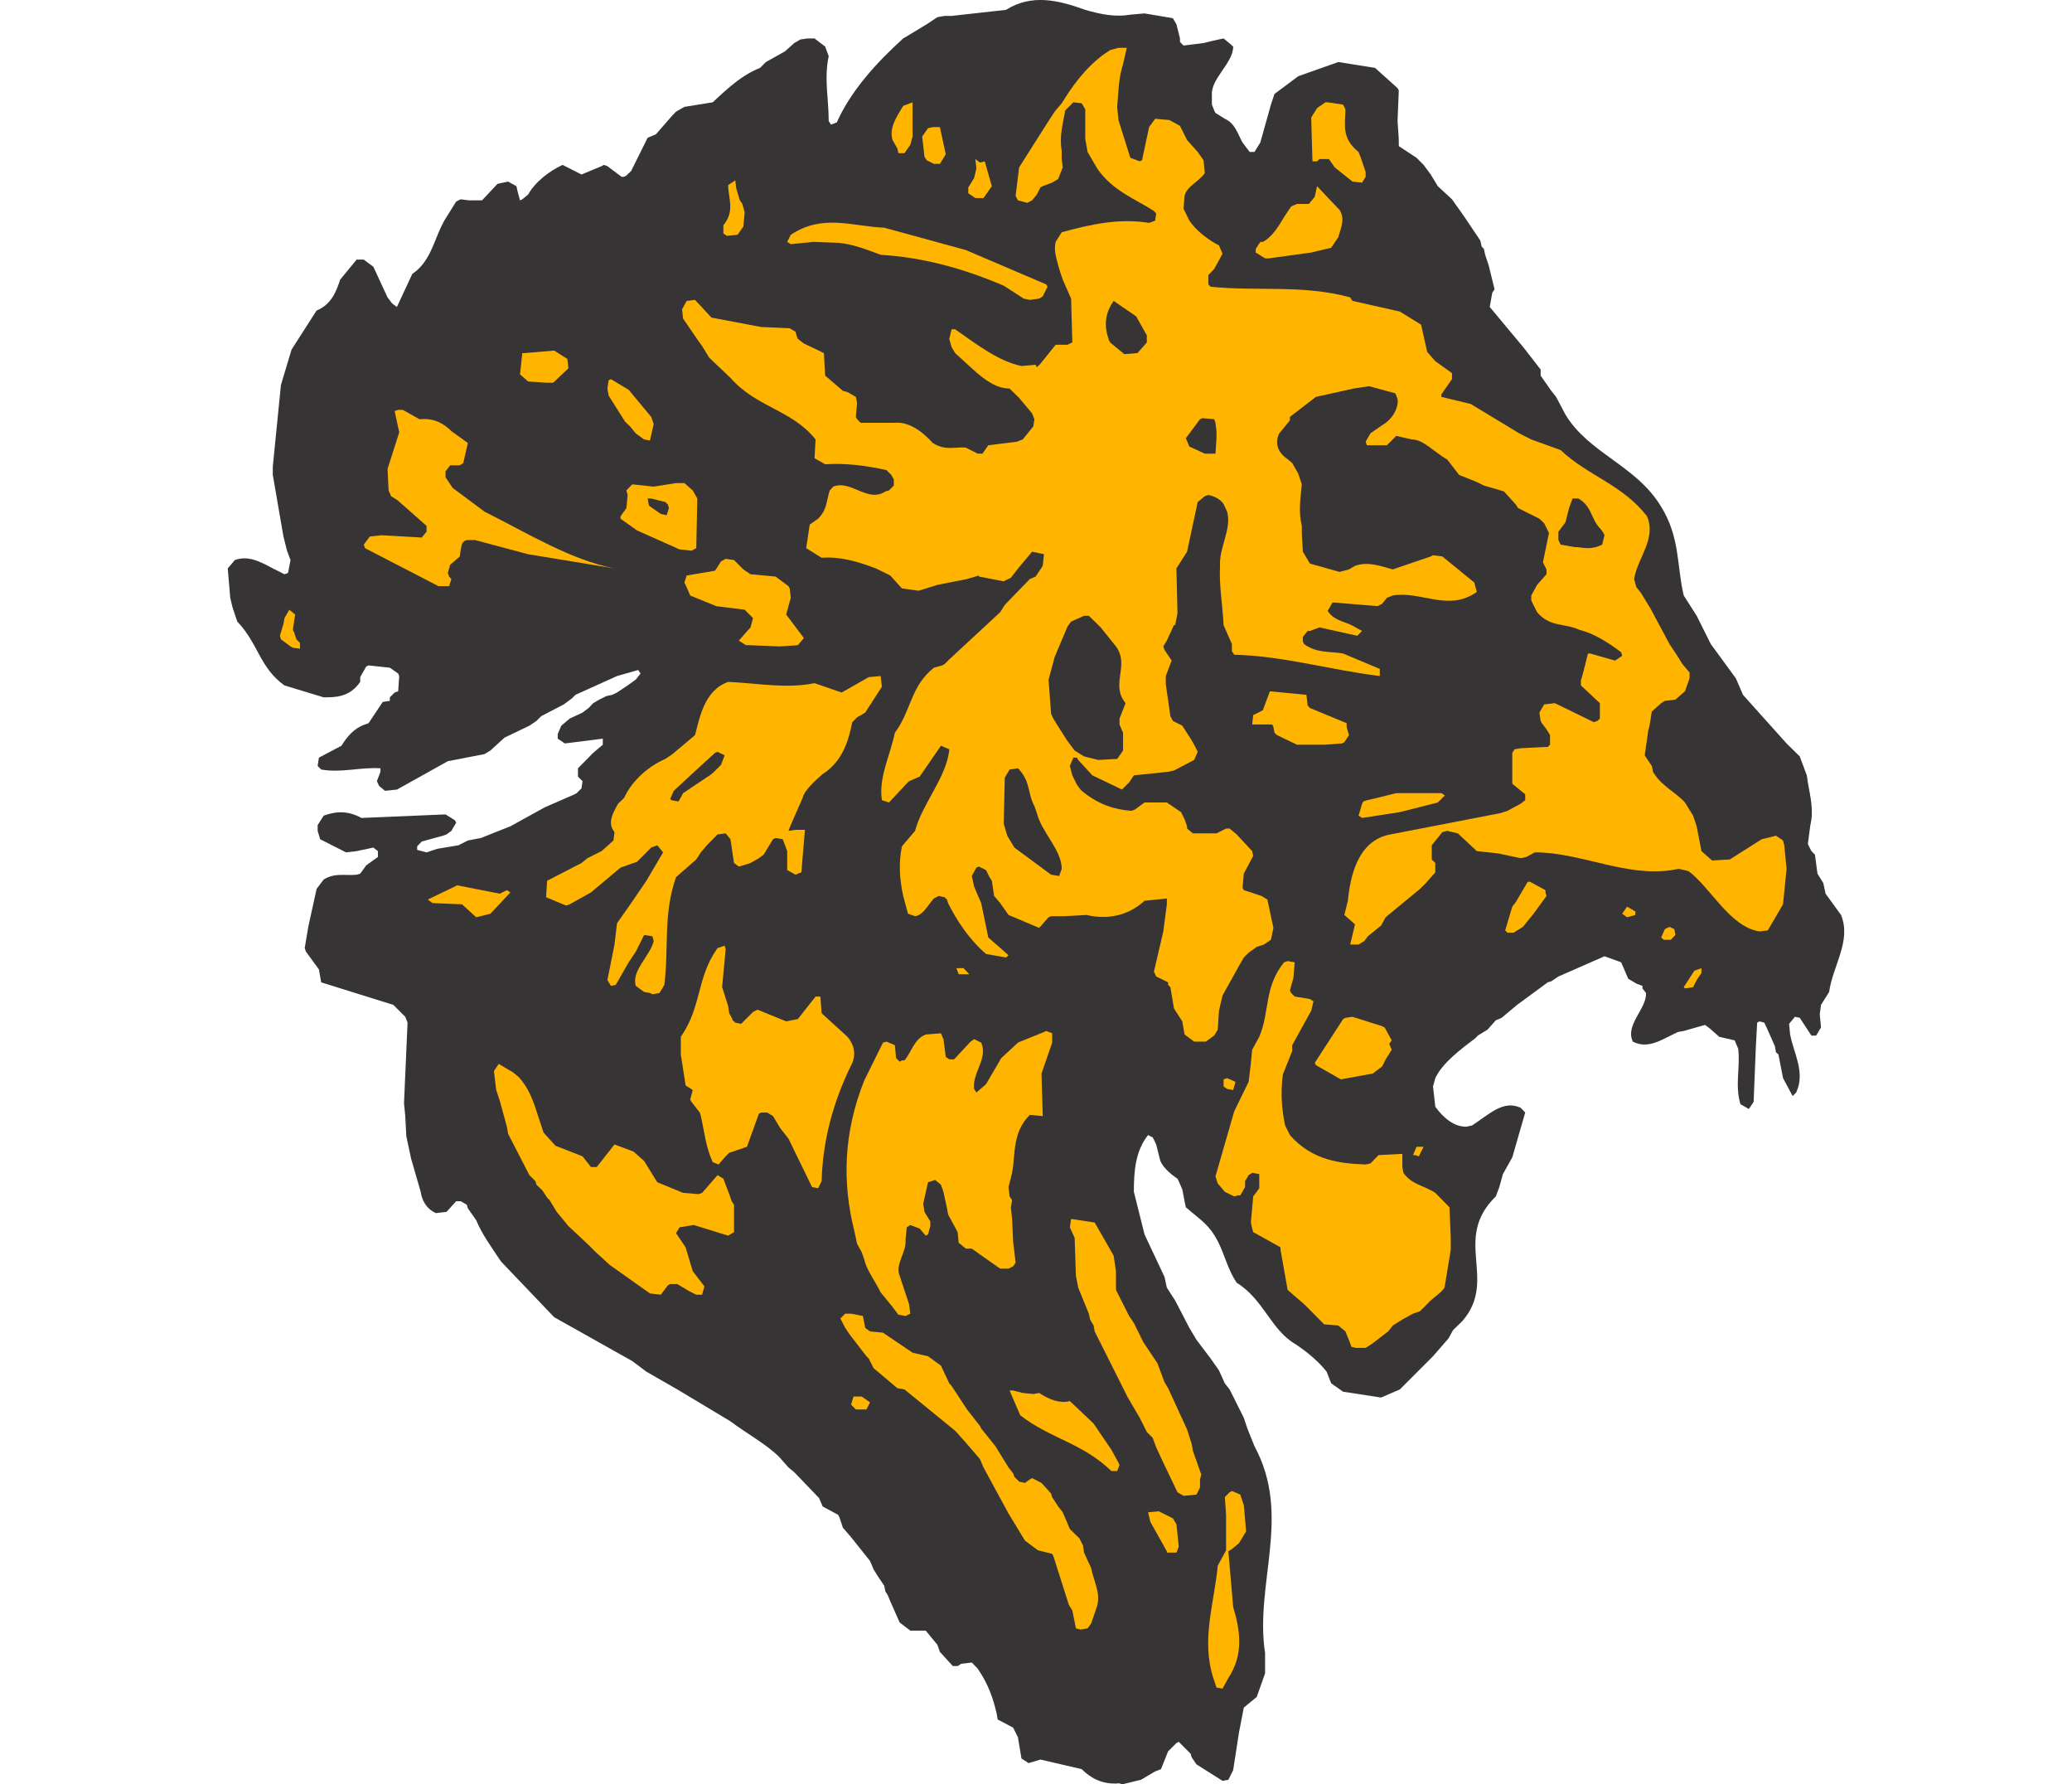 <?xml version="1.0" encoding="UTF-8"?>
<!DOCTYPE svg PUBLIC "-//W3C//DTD SVG 1.1//EN" "http://www.w3.org/Graphics/SVG/1.1/DTD/svg11.dtd">
<!-- Creator: CorelDRAW -->
<svg xmlns="http://www.w3.org/2000/svg" xml:space="preserve" width="7.848in" height="6.757in" version="1.1" style="shape-rendering:geometricPrecision; text-rendering:geometricPrecision; image-rendering:optimizeQuality; fill-rule:evenodd; clip-rule:evenodd"
viewBox="0 0 7847.73 8660.92"
 xmlns:xlink="http://www.w3.org/1999/xlink"
 xmlns:xodm="http://www.corel.com/coreldraw/odm/2003">
 <defs>
  <style type="text/css">
   <![CDATA[
    .fil0 {fill:#373435}
    .fil1 {fill:#FFB400}
   ]]>
  </style>
 </defs>
 <g id="Layer_x0020_1">
  <g id="_2008375422880">
   <path class="fil0" d="M4329.27 8655.86c-56.71,5.06 -120.51,-6.08 -183.3,-68.86l-126.59 -29.37 -73.93 -17.22 -57.72 17.22 -34.43 -22.28 -17.22 -103.29 -17.22 -34.43 -6.08 -12.15 -74.94 -39.49 -5.06 -29.37c-17.22,-73.93 -40.51,-142.79 -92.16,-217.73l-28.36 -29.37 -51.65 6.08 -17.22 11.14 -23.29 0 -62.79 -68.86 -12.15 -34.43 -56.71 -68.86 -34.43 0 -40.51 0 -51.65 -39.49 -45.57 -103.29 -12.15 -29.37 -11.14 -17.22 -6.08 -28.36 -34.43 -51.65 -17.22 -28.35 -17.22 -40.51 -92.16 -115.45 -39.5 -45.57 -17.22 -51.65 -6.07 -11.14 -74.94 -40.51 -17.22 -40.51 -120.51 -125.57 -28.36 -23.29 -45.57 -51.65c-63.8,-62.79 -161.02,-115.45 -235.96,-172.16l-114.43 -68.86 -143.8 -86.08 -149.88 -86.08 -68.86 -51.65 -378.75 -212.67 -258.24 -270.39c-45.57,-68.86 -92.16,-131.65 -120.51,-200.51l-40.51 -57.72 -5.06 -17.22 -29.37 -17.22 -22.28 0 -46.58 51.65 -51.65 6.08c-51.65,-23.29 -68.86,-68.86 -73.93,-103.29l-46.58 -161.02 -23.29 -109.37 -5.06 -97.22 -6.08 -62.79 17.22 -390.9 -11.14 -28.36 -57.73 -57.72 -350.39 -109.37 -11.14 -62.79 -62.79 -86.08 -6.07 -17.22 17.22 -103.29 40.51 -184.31 34.43 -45.57c56.71,-34.43 103.29,-17.22 160,-23.29l17.22 -5.06 29.37 -40.51 39.5 -28.35 17.22 -12.15 0 -28.35 -22.28 -17.22 -81.02 17.22 -51.65 6.07 -125.58 -63.8 -12.15 -40.51 0 -28.36 29.37 -45.57c62.79,-23.29 120.51,-23.29 183.3,11.14l408.12 -17.22 45.57 28.35 6.07 12.15 -23.29 39.49 -23.29 17.22 -17.22 6.08 -103.29 28.36 -22.28 23.29 0 17.22 45.57 12.15 51.65 -17.22 103.29 -17.22 45.57 -23.29 63.8 -12.15 114.43 -45.57 28.36 -11.14 167.09 -92.16 143.8 -62.79 11.14 -6.08 23.29 -23.29 5.06 -34.43 -22.28 -22.28 0 -40.51 73.92 -74.94 46.58 -39.49 0 -29.37 -184.31 23.29 -34.43 -23.29 0 -22.28 17.22 -40.51 40.51 -34.43 62.79 -29.37 29.37 -22.28 22.28 -23.29 29.37 -17.22 34.43 -17.22 28.36 -6.08 23.29 -11.14 51.65 -34.43 39.49 -28.36 23.29 -29.37 -11.14 -17.22 -103.29 29.37 -201.53 91.14 -17.22 17.22 -39.49 29.37 -109.37 56.71 -23.29 23.29 -34.43 23.29 -120.51 57.72 -68.86 62.79 -28.36 17.22 -178.23 34.43 -235.96 131.65 -11.14 6.08 -57.73 6.08 -28.36 -23.29 -11.14 -23.29 17.22 -45.57 0 -17.22c-98.23,-6.08 -189.37,23.29 -287.61,6.07l-17.22 -17.22 6.08 -40.51 109.37 -57.72c28.35,-45.57 62.79,-86.08 114.43,-103.3l17.22 -6.07 68.86 -103.3 34.43 -5.06 0 -17.22 23.29 -23.29 17.22 -6.07 5.06 -73.93 -5.06 -12.15 -40.51 -28.36 -103.29 -11.14 -11.14 5.06 -29.37 51.65 0 23.29c-51.65,74.94 -120.51,74.94 -177.22,74.94l-190.39 -57.72c-120.51,-86.08 -125.57,-200.51 -228.87,-309.88l-6.08 -17.22 -17.22 -51.65 -11.14 -46.58 -12.15 -142.79 34.43 -40.51c63.8,-23.29 120.51,6.07 184.31,40.51l56.71 28.35 17.22 -6.07 12.15 -62.79 -17.22 -45.57 -17.22 -68.86 -51.65 -298.75 0 -40.51 39.49 -395.96 51.65 -172.16 121.52 -189.38c73.93,-29.37 97.22,-98.23 114.43,-149.88l80 -97.22 34.43 0 46.58 34.43 68.86 148.87 22.28 29.37 23.29 17.22 74.94 -161.02c80,-51.65 103.29,-149.88 137.73,-223.8l17.22 -34.43 57.72 -92.16 11.14 -6.07 11.14 -5.06 40.51 5.06 62.79 0 74.94 -80 51.65 -11.14 40.51 22.28 5.06 23.29 12.15 45.57 11.14 -5.06 28.36 -23.29c35.44,-62.79 104.31,-114.43 167.09,-143.8l92.16 46.58 97.22 -40.51 11.14 -6.08 17.22 6.08 68.86 51.65 12.15 0 11.14 -6.08 23.29 -22.28 80 -161.02 40.51 -17.22 74.94 -86.08 22.28 -23.29 40.51 -23.29 137.73 -22.28c80,-74.94 143.8,-132.66 229.88,-167.09l28.35 -28.36 92.16 -51.65 45.57 -40.51 29.37 -17.22 34.43 -5.06 34.43 0 51.65 39.49 17.22 46.58c-23.29,108.36 0,206.59 0,314.95l11.14 17.22 28.36 -11.14c68.86,-154.94 195.45,-292.67 322.04,-407.1l114.43 -68.86 51.65 -34.43 34.43 -6.08 34.43 0 264.31 -29.37c126.58,-80 258.23,-45.57 384.82,0 80,23.29 148.87,35.44 218.74,23.29l68.86 -6.07 137.73 23.29 17.22 29.37 17.22 68.86 0 17.22 17.22 17.22 97.22 -12.15 45.57 -11.14 51.65 -11.14 34.43 28.36 12.15 11.14c0,81.02 -109.37,154.94 -103.3,235.96l0 45.57 11.14 28.35 6.08 12.15 45.57 28.36c51.65,23.29 62.79,74.94 86.08,115.45l34.43 45.57 23.29 0 28.36 -45.57 51.65 -184.31 17.22 -51.65 115.45 -86.08 194.44 -68.86 178.23 28.36 109.37 98.23 6.07 11.14 -6.07 148.87c5.31,69.93 6.38,87.39 6.07,121.52l86.08 56.71 34.43 34.43 34.43 46.58 34.43 56.71 68.86 63.8 56.71 80 81.02 120.51 6.08 28.36 11.14 12.15 6.07 28.36 17.22 51.65 28.36 115.45 -11.14 17.22 -12.15 68.86 167.1 200.51 80 103.29 0 29.37 51.65 73.93 23.29 29.37 45.57 86.08c114.43,189.38 344.32,246.09 464.83,447.61 92.15,148.87 74.94,286.59 109.37,430.4l62.79 98.23 68.86 137.73 121.52 166.08 34.43 80 211.65 235.96 63.8 62.79 34.43 92.16 5.06 34.43c12.15,68.86 29.37,137.72 12.15,206.59l-12.15 92.16 17.22 34.43 17.22 17.22 12.15 92.16 28.36 45.57 11.14 51.65 74.94 103.3c51.65,126.59 -40.51,247.1 -57.72,373.68l-39.5 62.79 -6.07 45.57 6.07 63.8 -23.29 39.49 -23.29 0 -56.71 -86.08 -23.29 -5.06 -28.36 34.43 5.06 51.65c17.22,91.14 74.94,183.3 29.37,281.53l-17.22 17.22 -46.58 -87.09 -22.28 -114.43 -12.15 -11.14 -5.06 -29.37 -40.51 -91.14 -6.07 -12.15 -5.06 -11.14 -23.29 -6.08 -11.14 6.08 -6.07 109.37 -11.14 275.45 -23.29 34.43 -40.51 -23.29c-28.36,-91.14 0,-178.23 -11.14,-269.38l-17.22 -40.51 -74.94 -17.22 -45.57 -40.51 -23.29 -17.22 -103.29 29.37 -28.36 5.06c-74.94,34.43 -143.8,86.08 -218.74,46.58 -39.49,-81.02 68.86,-161.02 63.8,-235.96l-17.22 -22.28 0 -12.15 -29.37 -11.14 -39.49 -23.29 -34.43 -80 -81.02 -29.37 -223.81 98.23 -34.43 23.29 -17.22 5.06 -148.87 109.37 -74.94 62.79 -28.36 12.15 -40.51 45.57 -46.58 28.36 -11.14 12.15c-68.86,51.65 -161.02,120.51 -195.45,194.44l-11.14 40.51 11.14 98.23c40.51,56.71 92.16,97.22 149.88,97.22l28.36 -6.08c81.02,-51.65 149.88,-125.57 235.96,-86.08l22.28 23.29 -62.79 217.73 -45.57 81.02 -17.22 62.79 -17.22 45.57c-212.67,207.6 11.14,402.04 -161.02,603.57l-46.58 45.57 -22.28 40.51 -74.94 86.08 -161.02 161.02 -91.14 39.5 -184.31 -28.36 -57.73 -40.51 -22.28 -56.71c-40.51,-51.65 -98.23,-98.23 -149.88,-132.66 -120.51,-68.86 -154.94,-217.73 -286.59,-298.74 -68.86,-103.3 -63.8,-211.65 -172.16,-303.81l-74.94 -62.79 -6.08 -29.37 -11.14 -57.73 -17.22 -39.49 -6.08 -12.15c-34.43,-22.28 -80,-62.79 -86.08,-97.22l-17.22 -68.86 -11.14 -23.29 -6.08 -11.14 -22.28 -11.14c-63.8,80 -68.86,183.3 -68.86,275.45l51.65 206.59 97.22 206.59 11.14 51.65 40.51 62.79 68.86 132.66 34.43 57.72 68.86 91.14 40.51 57.72 28.36 62.79 23.29 29.37 68.86 137.73 17.22 51.65 34.43 86.08c183.3,338.24 0,666.35 51.65,1004.59l0 98.23 -40.51 114.43 -62.79 51.65 -23.29 120.51 -28.35 183.3 -23.29 46.58 -28.36 5.06 -126.59 -80 -23.29 -34.43 -5.06 -17.22 -57.72 -57.72 -11.14 6.08 -40.51 40.51 -34.43 86.08 -28.36 11.14 -68.86 40.51 -92.16 22.28 -12.15 -5.06z"/>
   <path class="fil1" d="M4800.17 8191.03l-17.22 -51.65c-56.71,-184.31 6.08,-356.47 23.29,-539.77l40.51 -74.94 0 -172.16 -6.07 -86.08 23.29 -23.29 11.14 -6.08 40.51 17.22 17.22 51.65 11.14 126.59 -34.43 57.72 -34.43 28.36 -17.22 11.14 23.29 270.39c34.43,114.43 51.65,229.88 -23.29,344.32l-28.36 51.65 -29.37 -5.06z"/>
   <path class="fil1" d="M4139.9 7909.5l-22.28 -6.07 -17.22 -86.08 -17.22 -28.36 -74.94 -235.96 -6.07 -11.14 -68.86 -17.22 -62.79 -46.58 -80 -131.65 -121.52 -223.81 -17.22 -40.51 -73.92 -86.08 -46.58 -51.65 -246.09 -200.51 -34.43 -6.07 -115.45 -97.22 -23.29 -46.58 -11.14 -11.14 -80 -103.3 -23.29 -34.43 -23.29 -45.57 23.29 -23.29 28.36 0 57.72 11.14 11.14 57.73 23.29 17.22 62.79 6.08 143.8 97.22 74.94 17.22 62.79 45.57 40.51 86.08 11.14 12.15 74.94 114.43 62.79 80 6.08 12.15 68.86 86.08 63.8 103.29 22.28 28.36 6.08 17.22 23.29 23.29 28.35 6.08 23.29 -17.22 11.14 -6.07 45.57 23.29 46.58 51.65 5.06 17.22 29.37 45.57 22.28 28.35 34.43 81.02 46.58 45.57 17.22 34.43 5.06 34.43 34.43 74.94c12.15,62.79 46.58,120.51 29.37,183.3l-29.37 86.08 -17.22 23.29 -34.43 6.07z"/>
   <polygon class="fil1" points="4559.15,7535.81 4559.15,7529.74 4479.15,7386.95 4468.01,7340.36 4519.66,7335.3 4588.52,7369.73 4605.74,7398.09 4616.88,7507.46 4605.74,7535.81 "/>
   <polygon class="fil1" points="4640.17,7260.36 4610.8,7243.15 4541.94,7099.34 4507.51,7025.42 4490.29,6978.83 4461.93,6950.48 4427.5,6881.61 4386.99,6812.75 4369.78,6783.38 4208.76,6462.36 4203.7,6434 4186.48,6404.64 4180.4,6376.28 4128.76,6249.69 4117.62,6191.97 4111.54,6008.67 4088.25,5957.02 4094.32,5916.52 4208.76,5933.73 4300.92,6094.75 4312.06,6169.69 4312.06,6260.83 4375.86,6387.42 4399.15,6421.85 4444.72,6514.01 4513.58,6617.3 4548.01,6709.46 4565.23,6737.81 4657.38,6938.33 4679.66,7008.2 4685.74,7042.63 4726.25,7157.07 4720.17,7180.36 4720.17,7219.86 4702.96,7254.29 "/>
   <path class="fil1" d="M4289.77 7139.85c-143.8,-137.72 -292.67,-154.94 -442.55,-270.39l-51.65 -120.51 17.21 0 46.58 12.15 51.65 5.06 28.35 -5.06c51.65,34.43 103.3,51.65 148.87,39.5l86.08 81.02 29.37 28.36 86.08 126.59 34.43 62.79 5.06 12.15 -11.14 28.35 -28.36 0z"/>
   <polygon class="fil1" points="3049.23,6841.11 3025.93,6817.81 3038.09,6778.32 3077.58,6778.32 3118.09,6806.67 3100.87,6841.11 "/>
   <path class="fil1" d="M5477.67 6542.36l-22.28 -5.06 -6.08 -17.22 -23.29 -57.72 -34.43 -28.36 -68.86 -6.07 -91.14 -92.16 -12.15 -11.14 -34.43 -29.37 -39.49 -34.43 -34.43 -194.44 0 -12.15 -132.66 -73.93 -5.06 -17.22 -6.07 -29.37 11.14 -126.59 29.37 -39.5 0 -68.86 -34.43 -6.08 -17.22 11.14 -17.22 29.37 0 28.36 -23.29 40.51 -12.15 0 -17.22 5.06 -45.57 -22.28 -34.43 -40.51 -11.14 -34.43 91.14 -315.96 69.87 -142.79 11.14 -92.16 6.07 -63.8 34.43 -62.79c51.65,-120.51 22.28,-241.02 120.51,-361.53l17.22 -6.08 34.43 6.08 -6.08 74.94 -11.14 39.49 -6.08 23.29 6.08 11.14 17.22 17.22 73.93 12.15 17.22 11.14 -11.14 45.57 -92.16 167.09 0 28.36 -45.57 114.43c-11.14,87.09 -6.08,167.09 11.14,247.1l23.29 46.58c109.37,125.58 247.1,137.73 367.61,142.79l23.29 -5.06 39.5 -40.51 115.45 -6.08 0 63.8 5.06 28.36c40.51,57.72 103.3,62.79 154.94,97.22l68.86 69.87 6.08 148.87 0 57.72 -28.36 172.16c0,28.36 -51.65,51.65 -86.08,91.14l-34.43 34.43 -34.43 12.15 -51.65 28.36 -46.58 29.37 -22.28 28.36 -74.94 57.72 -34.43 22.28 -46.58 0z"/>
   <path class="fil1" d="M3290.25 6387.42l-34.43 -6.07 -34.43 -45.57 -51.65 -62.79c-28.36,-57.73 -68.86,-109.37 -80,-161.02l-12.15 -34.43 -22.28 -40.51 -12.15 -56.71c-62.79,-247.1 -51.65,-488.12 46.58,-735.22l91.14 -184.31 17.22 -5.06 40.51 17.22 6.08 62.79 17.22 17.22 11.14 -6.07 12.15 0c34.43,-39.5 45.57,-103.3 103.29,-125.58l73.93 -6.07 12.15 28.35 11.14 86.08 17.22 12.15 23.29 0 80 -86.08 17.22 -12.15 34.43 17.22c34.43,74.94 -45.57,149.88 -34.43,224.82l11.14 17.22 46.58 -40.51 73.93 -126.59 81.01 -74.94 11.14 -5.06 115.45 -46.58 11.14 -5.06 28.36 11.14 0 45.57 -51.65 149.88 6.08 206.59 -62.79 -6.07c-86.08,86.08 -68.86,189.37 -86.08,281.53l-17.21 68.86 5.06 45.57 12.15 18.23 -6.07 34.43 6.07 56.71 5.06 109.37 12.15 103.29 -12.15 17.22 -22.28 11.14 -40.51 0 -81.02 -56.71 -56.71 -40.51 -29.37 0 -34.43 -28.36 -5.06 -51.65 -46.58 -86.08 -5.06 -29.37 -17.22 -80 -12.15 -34.43 -28.36 -23.29 -34.43 11.14 -23.29 104.31 6.08 39.49 28.35 46.58 0 22.28 -11.14 40.51 -11.14 6.08 -29.37 -34.43 -45.57 -17.22 -17.22 11.14 -6.07 62.79c6.07,57.72 -51.65,115.45 -28.36,172.16l45.57 137.73 6.08 46.58 -23.29 11.14z"/>
   <path class="fil1" d="M2049.7 6278.05l-194.44 -137.72 -68.86 -62.79 -34.43 -34.43 -98.23 -92.16 -56.71 -68.86 -34.43 -56.71 -12.15 -12.15 -22.28 -34.43 -29.37 -28.36 -5.06 -17.22 -29.37 -29.37 -103.29 -200.51 -6.08 -34.43 -34.43 -126.59 -17.22 -51.65 -11.14 -92.16 23.29 -34.43 68.86 40.51 28.36 23.29c40.51,45.57 57.72,86.08 74.94,131.65l45.57 137.73 57.73 63.8 131.65 51.65 40.51 51.65 28.36 0 86.08 -109.37 92.16 34.43 51.65 45.57 63.8 103.29 125.58 51.65 74.94 6.07 17.22 -6.07 74.94 -86.08 28.36 17.22 28.36 74.94 12.15 34.43 11.14 17.22 0 132.66 -28.35 17.22 -167.1 -51.65 -68.86 11.14 -17.22 28.36 46.58 68.86 5.06 17.22 29.37 98.23 56.71 73.93 -11.14 40.51 -28.35 0 -34.43 -17.22 -57.72 -34.43 -34.43 0 -11.14 6.08 -34.43 45.57 -52.66 -6.08z"/>
   <path class="fil1" d="M2836.56 5761.57l-114.43 -234.95 -40.51 -51.65 -34.43 -57.73 -28.36 -17.22 -29.37 0 -11.14 6.08 -57.72 160.01 -17.22 6.07 -68.86 23.29 -22.28 22.28 -29.37 34.43 -28.36 -11.14c-34.43,-74.94 -40.51,-148.87 -57.72,-223.81l-5.06 -17.22 -40.51 -51.65 -6.08 -11.14 12.15 -46.58 -34.43 -22.28 -23.29 -149.88 0 -62.79 0 -23.29c103.29,-148.87 74.94,-286.59 178.23,-430.4l34.43 -12.15 5.06 17.22 -17.22 184.31 29.37 92.15 5.06 34.43 12.15 22.28 5.06 12.15 12.15 11.14 28.36 6.08 57.72 -57.73 22.28 -11.14 138.74 56.71 56.71 -11.14 86.08 -109.37 23.29 0 6.08 81.02 125.58 114.43c34.43,40.51 40.51,86.08 23.29,126.59 -97.22,195.45 -143.8,384.83 -148.87,574.2l-17.22 34.43 -29.37 -6.07z"/>
   <polygon class="fil1" points="5765.27,5606.63 5754.13,5606.63 5771.35,5566.12 5805.78,5566.12 5782.49,5612.71 "/>
   <polygon class="fil1" points="4851.82,5285.61 4834.61,5273.45 4834.61,5239.02 4851.82,5232.95 4892.33,5251.18 4881.19,5290.67 "/>
   <polygon class="fil1" points="5403.74,5239.02 5283.23,5170.16 5277.15,5159.02 5414.88,4946.35 5426.02,4940.28 5460.45,4935.21 5604.25,4980.78 5616.41,4986.86 5650.84,5049.65 5638.68,5066.86 5650.84,5095.22 5621.47,5141.8 5604.25,5176.23 5558.68,5210.67 "/>
   <path class="fil1" d="M4709.03 5055.73l-17.22 0 -46.58 -34.43 -11.14 -63.8 -40.51 -62.79 -17.22 -103.29 -11.14 -11.14 0 -12.15 -57.72 -28.36 -11.14 -23.29 45.57 -195.45 17.22 -131.65 0 -28.36 -108.36 11.14c-81.02,74.94 -184.31,92.15 -281.53,68.86l-109.37 6.07 -62.79 0 -12.15 5.06 -45.57 51.65 -148.86 -62.79 -40.51 -57.73 -29.37 -34.43 -11.14 -73.93 -11.14 -17.22 -17.22 -34.43 -34.43 -17.22 -12.15 5.06 -22.28 40.5 11.14 51.65 17.22 40.51 17.22 39.49 34.43 167.1 98.23 86.08 -12.15 11.14 -97.22 -17.22c-86.08,-74.94 -143.8,-166.08 -184.31,-247.1l-5.06 -17.22 -12.15 -11.14 -28.36 -6.07 -23.29 12.15c-34.43,39.49 -51.65,80 -91.14,86.08l-34.43 -12.15 -23.29 -86.08c-17.22,-80 -23.29,-160 -6.07,-241.02l63.8 -74.94c34.43,-131.65 154.94,-263.3 166.08,-395.96l-40.51 -17.22 -103.29 149.88 -51.65 22.28 -17.22 17.22 -11.14 12.15 -68.86 73.92 -34.43 -11.14c-17.22,-109.37 40.51,-217.73 62.79,-327.1 81.02,-109.37 74.94,-223.81 189.38,-315.96l40.51 -11.14 11.14 -6.07 23.29 -23.29 247.1 -228.87 22.28 -35.44 121.52 -125.58 28.36 -12.15 34.43 -51.65 6.07 -56.71 -57.72 -12.15 -62.79 74.94 -40.5 51.65 -23.29 11.14 -11.14 6.08 -120.51 -23.29 0 -5.06 -57.73 17.22 -143.8 28.36 -91.14 28.36 -81.02 -11.14 -56.71 -62.79 -69.88 -34.43c-91.14,-34.43 -172.16,-57.73 -263.3,-51.65l-74.94 -46.58 17.22 -114.43 40.51 -28.35c45.57,-46.58 39.49,-86.08 56.71,-137.73l17.22 -18.23c86.08,-34.43 167.09,81.02 253.17,23.29l17.22 -5.06 23.29 -23.29 0 -29.37 -6.07 -11.14 -6.08 -11.14 -23.29 -23.29c-103.29,-23.29 -200.51,-34.43 -297.73,-28.35l-51.65 -29.37 5.06 -91.14c-114.43,-143.8 -286.6,-154.94 -413.18,-298.74l-103.29 -98.23 -34.43 -56.71 -17.22 -23.29 -74.94 -109.37 -5.06 -45.57 22.28 -40.51 40.51 -5.06 80 86.08 241.02 45.57 138.74 6.07 28.36 17.22 6.08 22.28 5.06 12.15 29.37 22.28 97.22 46.58 6.07 109.37 86.08 73.93 22.28 6.07 40.51 23.29 6.07 28.36 -6.07 68.86 6.07 11.14 17.22 17.22 166.08 0c63.8,-5.06 126.59,34.43 184.31,98.23 62.79,39.5 108.36,17.22 160.01,22.28l57.72 29.37 23.29 0 28.36 -40.51 137.72 -17.22 29.37 -11.14 51.65 -63.8 5.06 -34.43 -11.14 -28.36 -62.79 -74.94 -46.58 -45.57c-62.79,0 -120.51,-40.51 -183.3,-98.23l-81.02 -73.93 -17.22 -29.37 -11.14 -39.49 11.14 -46.58 17.22 0c115.45,81.02 212.67,154.94 322.03,178.23l68.86 -6.07 6.08 12.15 17.22 -17.22 73.93 -92.16 57.72 0 23.29 -11.14 -6.08 -212.67 -40.51 -92.16 -17.22 -51.65c-11.14,-45.57 -28.36,-86.08 -17.22,-131.65l29.37 -46.58c142.79,-39.5 280.52,-68.86 424.32,-45.57l17.22 -6.08 12.15 -5.06 5.06 -34.43 -11.14 -12.15c-86.08,-56.71 -201.53,-97.22 -275.45,-206.59l-46.58 -80 -11.14 -62.79 0 -143.8 -17.22 -29.37 -40.51 -5.06 -39.49 39.49c-12.15,68.86 -29.37,126.59 -17.22,195.45l0 40.51 5.06 40.51 -22.28 56.71 -29.37 17.22 -45.57 17.22 -11.14 6.07 -17.22 34.43 -23.29 28.36 -11.14 6.07 -12.15 6.08 -45.57 -12.15 -11.14 -22.28 17.22 -137.73 131.65 -207.6 40.51 -62.79 34.43 -40.51c45.57,-73.93 108.36,-166.08 200.51,-234.94l34.43 -23.29 40.51 -11.14 40.51 0 -18.23 80c-22.28,68.86 -22.28,137.72 -28.36,206.59l6.08 63.8 57.72 183.3 45.57 17.22 11.14 -5.06 34.43 -161.02 29.37 -40.51 68.86 6.07 51.65 28.36 34.43 68.86 51.65 57.72 28.36 40.51 6.08 62.79c-34.43,45.57 -86.08,62.79 -98.23,109.37l-5.06 62.79 28.35 57.72c34.43,51.65 97.22,97.22 143.8,120.51l17.22 40.51 -40.51 73.93 -28.36 29.37 0 45.57 11.14 11.14c223.81,23.29 447.61,-11.14 677.49,51.65l11.14 17.22 229.88 51.65 103.29 63.8 29.37 131.65 39.49 45.57 81.02 57.73 0 29.37 -51.65 73.93 0 12.15 142.79 34.43 235.96 142.79 57.72 29.37 142.79 51.65c132.66,125.57 298.74,166.08 419.26,321.02 46.58,109.37 -45.57,201.53 -62.79,304.82l11.14 39.5 23.29 29.37 45.57 74.94 92.16 172.16 34.43 51.65 28.36 45.57 34.43 40.51 0 28.36 -22.28 62.79 -46.58 40.51 -51.65 6.08 -17.22 11.14 -45.57 40.51 -11.14 68.86 -6.08 23.29 -17.22 120.51 11.14 17.22 23.29 34.43 6.07 28.36c39.5,68.86 108.36,97.22 154.94,148.87l39.5 63.8 17.22 51.65 23.29 120.51 51.65 45.57 86.08 -5.06 154.94 -98.23 46.58 -11.14 22.28 -6.08 34.43 23.29 6.08 23.29 11.14 114.43 -17.22 172.15 -73.93 126.59 -40.51 5.06c-143.8,-22.28 -235.96,-211.65 -344.32,-292.67l-46.58 -11.14 -34.43 6.07c-223.81,34.43 -441.54,-86.08 -665.34,-86.08l-40.51 22.28 -28.36 6.08 -109.37 -23.29 -103.29 -11.14 -92.16 -86.08 -51.65 -12.15 -23.29 6.08 -51.65 63.8 0 68.86 17.22 17.22 0 45.57 -45.57 51.65 -28.35 28.35 -167.1 137.73 -22.28 40.51 -63.8 51.65 -17.22 23.29 -28.36 17.22 -40.51 0 23.29 -98.23 -51.65 -45.57 17.22 -68.86c11.14,-114.43 45.57,-292.67 206.59,-322.04l533.69 -103.29 34.43 -11.14 63.8 -34.43 22.28 -17.22 0 -28.36 -62.79 -51.65 0 -149.88 11.14 -17.22 29.37 -5.06 120.51 -6.08 11.14 0 11.14 -11.14 0 -46.58 -17.22 -28.36 -22.28 -29.37 -6.08 -11.14 -6.08 -40.51 23.29 -39.49 51.65 -6.08 189.37 92.16 17.22 -6.08 12.15 -11.14 0 -74.94 -92.16 -86.08 0 -23.29 11.14 -39.49 23.29 -92.16 11.14 0 120.51 34.43 34.43 -23.29 -5.06 -17.22c-68.86,-51.65 -132.66,-91.14 -201.52,-108.36 -74.94,-34.43 -143.8,-12.15 -206.59,-86.08l-23.29 -46.58 -5.06 -11.14 0 -23.29 28.36 -51.65 45.57 -51.65 0 -23.29 -17.22 -34.43 29.37 -142.79 -23.29 -46.58 -23.29 -22.28 -103.29 -51.65 -11.14 -17.22 -57.73 -63.8 -97.22 -28.36 -34.43 -17.22 -86.08 -34.43 -57.72 -74.94c-62.79,-34.43 -114.43,-97.22 -172.16,-97.22l-74.94 -17.22 -45.57 45.57 -97.22 0 -6.07 -17.22 23.29 -40.51 56.71 -39.49c51.65,-29.37 81.02,-86.08 74.94,-126.59l-6.08 -17.22 -5.06 -11.14 -126.59 -34.43 -74.94 11.14 -154.94 34.43 -28.36 6.07 -126.59 97.22 0 17.22 -51.65 62.79c-23.29,46.58 -6.08,92.16 34.43,120.51l28.36 23.29 29.37 51.65 17.22 51.65c-6.08,68.86 -17.22,132.66 0,201.53l0 39.49 5.06 86.08 34.43 57.73 143.8 40.51 45.57 -12.15 29.37 -17.22c62.79,-22.28 120.51,0 183.3,17.22l184.31 -62.79 11.14 -6.07 45.57 6.07 154.94 126.59 12.15 45.57c-137.73,98.23 -270.39,-6.08 -408.12,17.22l-28.36 11.14 -23.29 29.37 -22.28 11.14 -207.6 -17.22 -11.14 0 -23.29 40.51c29.37,45.57 81.02,51.65 115.45,68.86l51.65 28.36 -23.29 23.29 -183.3 -40.51 -46.58 17.22 -11.14 0 -23.29 29.37 0 22.28 6.08 12.15c62.79,45.57 126.59,34.43 189.38,45.57l178.23 74.94 0 34.43c-241.02,-29.37 -470.9,-98.23 -706.86,-103.29l-11.14 -17.22 0 -34.43 -40.51 -92.16c-5.06,-103.29 -22.28,-189.37 -17.22,-287.61 -5.06,-91.14 57.72,-177.22 34.43,-263.3l-11.14 -23.29c-11.14,-34.43 -51.65,-51.65 -80,-57.72l-17.22 6.08 -34.43 28.35 -51.65 241.02 -51.65 81.02 5.06 217.73 -11.14 57.72 -6.07 0 -34.43 74.94 -17.22 28.36 6.08 17.22 23.29 34.43 11.14 17.22 -28.36 74.94 0 39.49 22.28 154.94 6.07 12.15 6.08 11.14 45.57 23.29 40.51 62.79 17.22 29.37 11.14 22.28 6.07 12.15 -17.22 39.5 -98.23 51.65 -28.36 6.08 -166.08 17.22 -23.29 34.43 -34.43 34.43 -143.8 -68.86 -68.86 -74.94 -6.08 -11.14 -17.22 0 -17.22 40.51 12.15 45.57 22.28 45.57 17.22 23.29 12.15 11.14c80,63.8 154.94,86.08 234.94,92.15l17.22 -6.07 46.58 -34.43 108.36 0 68.86 46.58 17.22 34.43 12.15 34.43 0 11.14 28.36 23.29 51.65 0 62.79 0 34.43 -17.22 12.15 -6.07 17.22 0 34.43 28.35 74.94 81.02 5.06 23.29 -45.57 86.08 -6.07 68.86 6.07 11.14 86.08 28.36 28.36 17.22 29.37 137.73 -12.15 57.72 -34.43 23.29 -34.43 11.14 -39.5 28.35 -23.29 23.29 -23.29 40.51 -80 143.8 -17.22 73.93 -6.08 92.15 -17.22 28.36 -40.51 29.37 -39.5 0z"/>
   <path class="fil1" d="M2049.7 4819.76l-28.36 -5.06 -40.51 -29.37c-22.28,-73.93 68.86,-143.8 87.09,-217.73l-6.08 -23.29 -40.51 -6.08 -40.51 81.02 -34.43 51.65 -62.79 109.37 -23.29 5.06 -17.22 -28.36 34.43 -172.16 12.15 -103.29 68.86 -98.23 73.93 -108.36 81.02 -137.72 -28.36 -34.43 -29.37 11.14 -68.86 68.86 -80 28.36 -143.8 120.51 -103.29 57.72 -17.22 6.08 -97.22 -40.51 5.06 -80 167.09 -86.08 28.36 -23.29 68.86 -34.43 57.72 -51.65 5.06 -40.51 -11.14 -17.22c-17.22,-40.51 6.08,-80 28.36,-120.51l29.37 -28.36c39.49,-86.08 120.51,-154.94 200.51,-189.37l34.43 -23.29 109.37 -92.16c23.29,-86.08 45.57,-217.73 161.02,-258.24 142.79,6.07 281.53,34.43 419.26,6.07l131.65 45.57 131.65 -74.94 57.72 -5.06 6.08 51.65 -81.02 125.57 -39.5 23.29 -23.29 23.29c-17.22,86.08 -45.57,189.37 -143.8,252.16 -34.43,29.37 -91.14,81.02 -97.22,115.45l-57.72 131.65 -11.14 28.36 34.43 -5.06 45.57 0 -11.14 131.65 -6.07 74.94 -17.22 6.08 -11.14 5.06 -40.51 -22.28 0 -92.15 -17.22 -46.58 -5.06 -11.14 -34.43 -6.07 -12.15 6.07 -45.57 74.94 -23.29 17.22 -40.51 23.29 -34.43 11.14 -22.28 6.08 -23.29 -17.22 -17.22 -115.45 -23.29 -28.36 -39.49 5.06 -51.65 52.66 -29.37 34.43 -22.28 34.43 -98.23 86.08c-62.79,177.22 -34.43,344.32 -56.71,522.55l-23.29 39.49 -34.43 6.08 -12.15 -6.08z"/>
   <polygon class="fil1" points="7074.69,4797.49 7068.61,4791.41 7120.26,4711.41 7154.69,4699.26 7154.69,4722.55 7131.4,4756.98 7114.18,4791.41 "/>
   <polygon class="fil1" points="3548.48,4728.62 3537.35,4699.26 3571.78,4699.26 3600.13,4728.62 "/>
   <polygon class="fil1" points="6971.39,4561.53 6959.24,4550.39 6976.46,4509.88 6988.61,4503.81 6999.75,4498.74 7023.04,4509.88 7028.11,4538.24 7005.82,4561.53 "/>
   <polygon class="fil1" points="6212.88,4527.1 6201.75,4515.96 6236.18,4400.51 6253.39,4378.23 6311.12,4280 6322.25,4280 6397.2,4320.51 6397.2,4331.65 6402.26,4348.86 6339.47,4434.94 6287.82,4498.74 6242.25,4527.1 "/>
   <polygon class="fil1" points="1206.12,4452.16 1137.26,4389.37 993.45,4383.29 971.18,4366.08 1113.96,4297.21 1320.55,4337.72 1354.98,4320.51 1372.2,4331.65 1274.98,4434.94 "/>
   <polygon class="fil1" points="6793.16,4452.16 6769.87,4434.94 6793.16,4400.51 6833.67,4423.8 6833.67,4441.02 "/>
   <path class="fil0" d="M3997.11 4245.57l-178.23 -131.65 -34.43 -57.72 -17.22 -57.72 5.06 -223.81 23.29 -39.5 40.5 -6.07c62.79,62.79 45.57,120.51 80,183.3l12.15 34.43c22.28,92.16 120.51,178.23 120.51,270.39l-12.15 34.43 -39.49 -6.08z"/>
   <polygon class="fil1" points="5507.03,3970.12 5489.82,3958.98 5507.03,3901.25 5513.11,3890.11 5530.33,3884.04 5558.68,3877.96 5673.12,3849.61 5724.77,3849.61 5891.86,3849.61 5909.08,3860.75 5874.65,3895.18 5690.33,3941.76 "/>
   <polygon class="fil0" points="2154,3884.04 2147.93,3877.96 2165.14,3838.47 2234.01,3774.67 2308.95,3705.8 2365.66,3654.16 2377.81,3649.09 2412.24,3666.31 2395.02,3711.88 2360.59,3746.31 2348.44,3757.45 2210.72,3849.61 2188.44,3890.11 "/>
   <path class="fil0" d="M4225.97 3688.59l-68.86 -17.22 -45.57 -28.35 -34.43 -45.57 -11.14 -17.22 -40.51 -63.8 -17.22 -28.35 -11.14 -23.29 -12.15 -166.08 29.37 -109.37 62.79 -148.87 17.22 -23.29 62.79 -28.36 23.29 0 57.73 56.71 73.93 92.16c63.8,86.08 -17.22,172.16 34.43,258.24l12.15 17.22 -29.37 74.94 0 28.35 17.22 40.51 0 86.08 -28.36 40.51 -92.16 5.06z"/>
   <polygon class="fil1" points="5322.73,3614.66 5191.08,3614.66 5093.86,3568.08 5081.7,3556.94 5076.64,3528.58 5070.56,3516.43 4973.34,3516.43 4978.41,3470.86 5024.99,3447.57 5059.43,3355.41 5236.65,3372.63 5242.72,3424.28 5253.86,3436.43 5432.1,3510.35 5432.1,3528.58 5443.23,3568.08 5420.96,3602.51 5408.8,3608.58 "/>
   <polygon class="fil1" points="315.96,3143.76 304.82,3137.68 258.24,3103.25 253.17,3086.03 270.39,3028.31 275.45,2999.96 298.74,2959.45 327.1,2982.74 315.96,3057.68 322.04,3068.82 333.18,3103.25 350.39,3120.46 350.39,3148.82 "/>
   <polygon class="fil1" points="2515.54,3131.61 2481.1,3109.33 2526.67,3057.68 2537.82,3045.53 2549.97,2999.96 2509.46,2959.45 2371.73,2942.23 2245.15,2890.58 2222.87,2838.94 2216.79,2827.8 2227.93,2793.36 2365.66,2770.07 2395.02,2724.5 2417.3,2712.35 2457.81,2718.43 2503.38,2764 2537.82,2787.29 2659.34,2798.43 2722.12,2845.01 2728.2,2856.15 2733.27,2901.72 2710.99,2982.74 2797.06,3097.17 2767.7,3131.61 2681.62,3137.68 2532.75,3131.61 "/>
   <path class="fil1" d="M1022.82 2845.01l-356.47 -184.31 -6.08 -17.22 29.37 -39.49 56.71 -6.08 195.45 11.14 23.29 -28.36 0 -28.36 -143.8 -126.59 -28.36 -17.22 -12.15 -28.36 -5.06 -104.31 56.71 -177.22 -22.28 -103.3 17.22 -6.07 22.28 0 81.02 45.57c51.65,-5.06 103.29,6.07 154.94,57.72l80 57.72 -22.28 97.22 -17.22 11.14 -46.58 0 -22.28 29.37 0 28.36 34.43 51.65 154.94 115.45c206.59,103.29 419.26,234.95 630.91,275.45l-419.26 -68.86 -258.24 -68.86 -39.49 0 -12.15 5.06 -11.14 12.15 -6.07 28.36 -5.06 34.43 -46.58 40.51 -11.14 39.5 6.08 17.22 11.14 12.15 -11.14 34.43 -51.65 0z"/>
   <polygon class="fil1" points="2193.5,2666.78 1986.91,2574.62 1906.9,2517.91 1906.9,2505.76 1935.26,2466.26 1941.34,2402.46 1935.26,2380.19 1963.62,2350.82 2067.92,2361.96 2176.28,2344.74 2216.79,2344.74 2257.3,2380.19 2279.58,2419.68 2274.51,2660.7 2251.22,2672.86 "/>
   <path class="fil0" d="M6539.99 2655.64l-68.86 -12.15 -11.14 -22.28 0 -40.51 34.43 -45.57 17.22 -68.86 17.22 -46.58 28.36 0c68.86,40.51 57.72,98.23 109.37,149.88l12.15 17.22 5.06 11.14 -11.14 45.57c-46.58,23.29 -81.02,17.22 -120.51,12.15l-12.15 0z"/>
   <polygon class="fil0" points="2102.35,2494.62 2044.63,2454.11 2038.55,2419.68 2055.77,2419.68 2124.64,2436.9 2136.79,2449.05 2141.85,2466.26 2130.71,2500.69 "/>
   <polygon class="fil0" points="4743.46,2201.95 4668.52,2167.52 4651.31,2127.01 4720.17,2034.86 4731.31,2029.79 4789.03,2034.86 4795.11,2052.07 4800.17,2092.58 4800.17,2127.01 4795.11,2201.95 "/>
   <polygon class="fil1" points="2021.34,2133.09 1980.83,2103.72 1952.48,2069.29 1929.18,2047.01 1849.18,1920.42 1843.1,1885.99 1849.18,1845.48 1860.32,1840.42 1946.4,1892.07 2055.77,2023.72 2067.92,2058.15 2049.7,2138.15 "/>
   <polygon class="fil1" points="1545.37,1857.63 1458.28,1851.56 1418.78,1817.13 1429.93,1713.83 1441.07,1713.83 1584.87,1701.68 1648.67,1742.19 1653.73,1787.76 1579.8,1857.63 "/>
   <path class="fil0" d="M4352.56 1718.9l-68.86 -56.71 -6.08 -12.15c-22.28,-62.79 -22.28,-125.57 23.29,-189.37l109.37 74.94 51.65 92.16 0 34.43 -45.57 51.65 -63.8 5.06z"/>
   <path class="fil1" d="M3893.81 1455.59l-29.37 -6.08 -97.22 -62.79c-201.53,-86.08 -395.96,-137.73 -597.49,-149.88 -74.94,-28.36 -137.73,-51.65 -200.51,-57.73l-126.59 -5.06 -109.37 11.14 -17.22 -11.14 17.22 -34.43c154.94,-103.29 298.74,-40.51 453.69,-34.43l395.97 108.36 390.9 167.09 6.07 11.14 -23.29 46.58 -17.22 11.14 -45.57 6.08z"/>
   <path class="fil1" d="M5053.35 1254.07l-17.22 0 -45.57 -28.36 0 -17.22 22.28 -34.43 12.15 0c45.57,-23.29 80,-81.02 103.29,-120.51l34.43 -51.65 28.36 -12.15 57.72 0 28.36 -34.43 11.14 -51.65 109.37 115.45c28.36,45.57 6.08,86.08 -6.07,131.65l-34.43 51.65 -97.22 23.29 -206.59 28.36z"/>
   <path class="fil1" d="M2423.38 1144.7l-17.22 -11.14 0 -40.51c57.72,-68.86 23.29,-131.65 23.29,-194.44l34.43 -23.29 5.06 40.51 17.22 56.71 12.15 17.22 11.14 40.51 -6.08 68.86 -28.35 40.51 -51.65 5.06z"/>
   <polygon class="fil1" points="3629.5,961.4 3595.07,938.11 3595.07,909.75 3623.43,864.18 3634.56,817.6 3629.5,772.03 3651.78,789.24 3675.07,783.16 3709.5,903.68 3669,961.4 "/>
   <path class="fil1" d="M5460.45 881.4l-86.08 -68.86 -28.35 -40.51 -45.57 0 -12.15 11.14 -22.28 0 -6.07 -212.67 28.35 -45.57 40.51 -28.36 11.14 0 74.94 11.14 11.14 23.29c0,68.86 -22.28,137.72 63.8,206.59l11.14 28.36 23.29 68.86 0 23.29 -17.22 28.36 -46.58 -5.06z"/>
   <polygon class="fil1" points="3427.98,795.32 3393.54,778.1 3382.4,760.88 3371.26,662.65 3399.62,622.15 3422.91,617.08 3457.34,617.08 3485.7,748.73 3457.34,795.32 "/>
   <path class="fil1" d="M3255.82 743.67l-5.06 -23.29 -23.29 -40.51c-17.22,-57.72 17.22,-109.37 51.65,-166.08l45.57 -17.22 0 166.08 -11.14 40.51 -28.36 40.51 -29.37 0z"/>
  </g>
 </g>
</svg>
